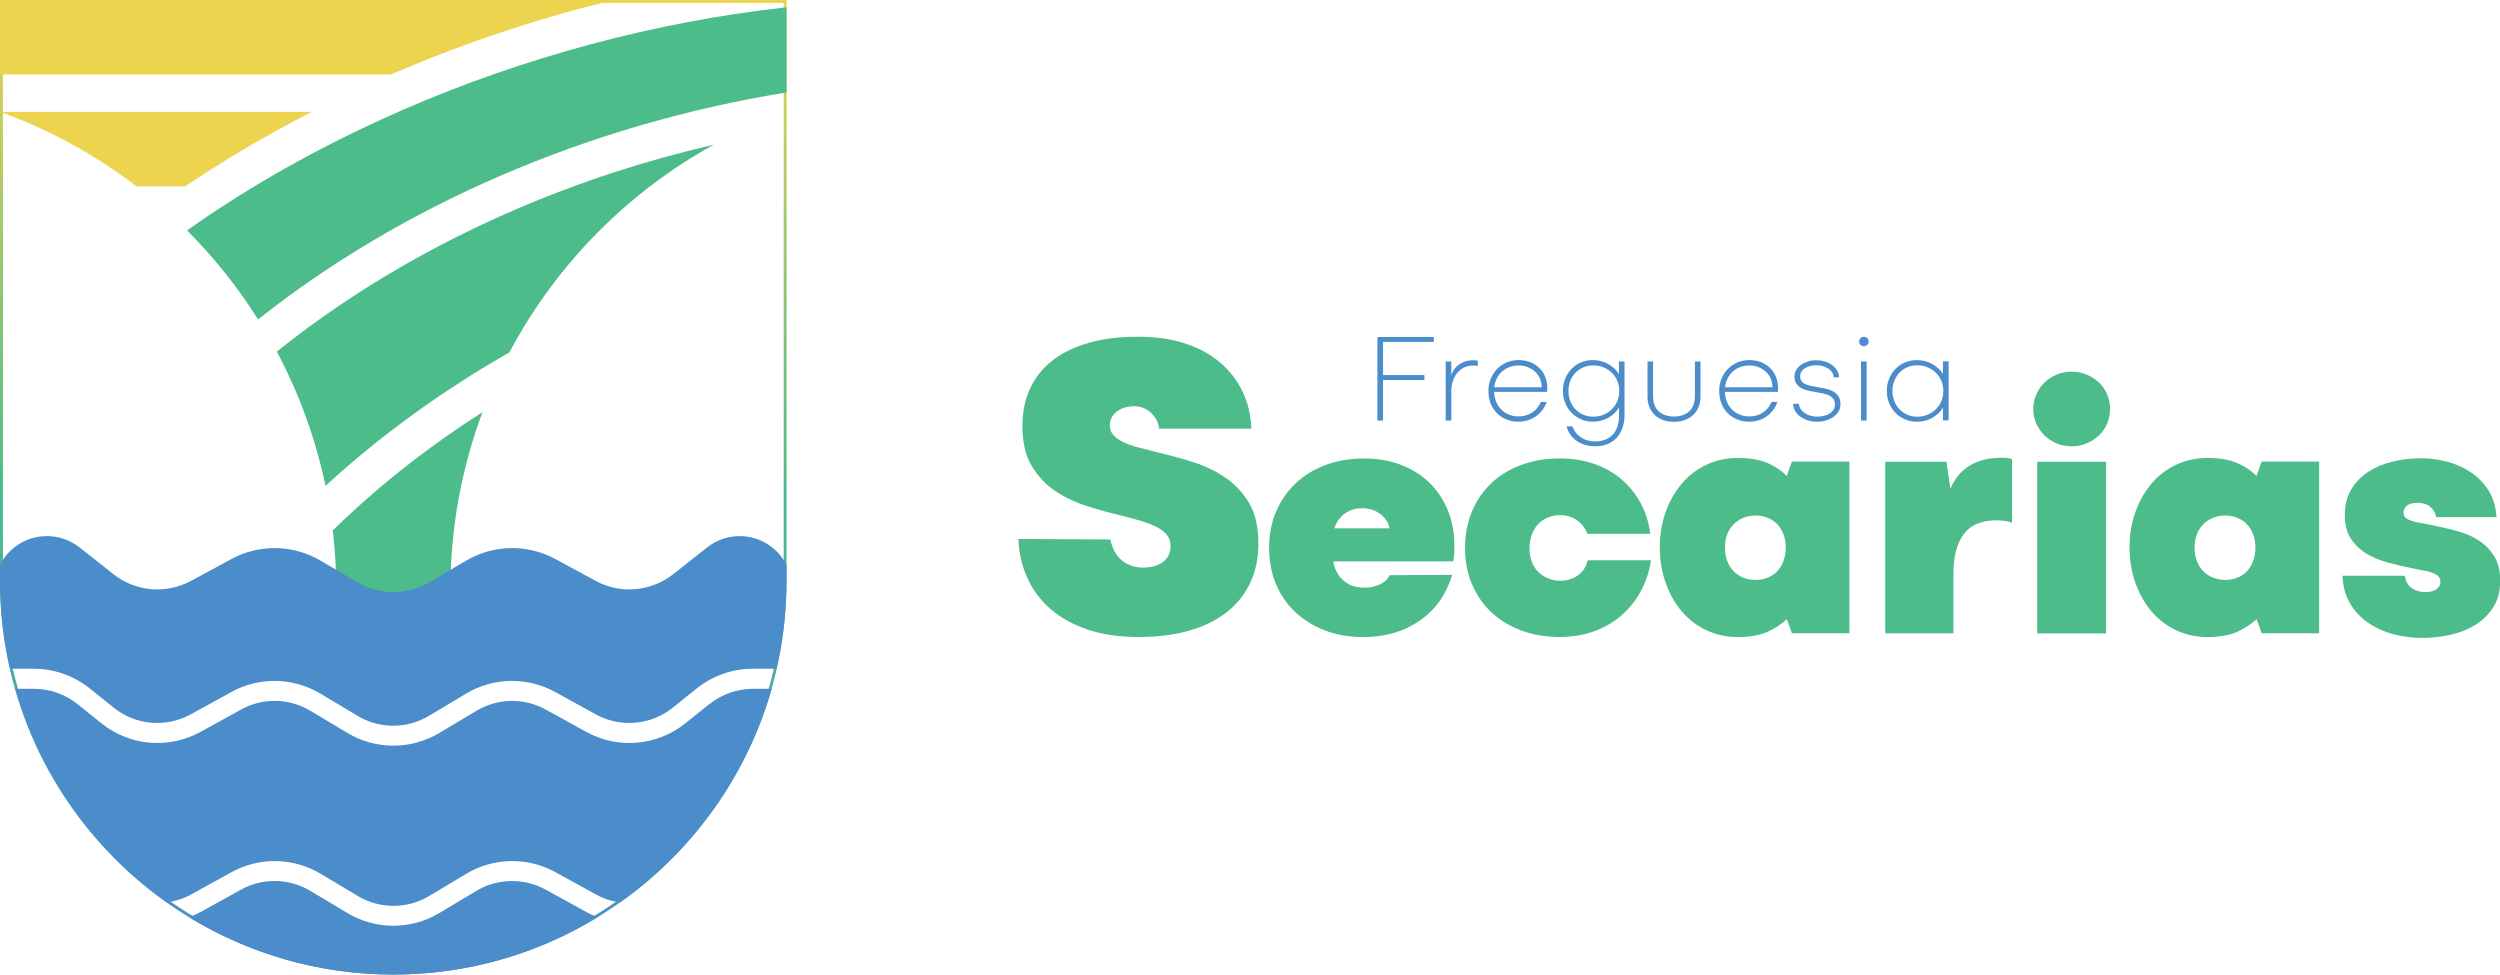 <svg xmlns="http://www.w3.org/2000/svg" xmlns:xlink="http://www.w3.org/1999/xlink" id="Layer_2" data-name="Layer 2" viewBox="0 0 425.2 165.75"><defs><style>      .cls-1 {        fill: #4cbc8a;      }      .cls-2 {        fill: #ecd44e;      }      .cls-3 {        fill: url(#linear-gradient);      }      .cls-4 {        fill: #4b8dcb;      }    </style><linearGradient id="linear-gradient" x1="66.89" y1="165.75" x2="66.89" y2="0" gradientUnits="userSpaceOnUse"><stop offset="0" stop-color="#4b8dcb"></stop><stop offset=".5" stop-color="#4dbc8a"></stop><stop offset="1" stop-color="#ecd44e"></stop></linearGradient></defs><g id="COR"><g id="Horizontal"><path class="cls-3" d="M133.29.5v98.36c0,36.61-29.78,66.39-66.39,66.39S.5,135.47.5,98.86V.5h132.79M133.79,0H0v98.86C0,135.74,30.01,165.75,66.89,165.75s66.89-30.01,66.89-66.89V0h0Z"></path><g><g><path class="cls-1" d="M66.67,81.21c-3.5,2.85-6.85,5.86-10.08,9,.39,3.34.62,6.73.62,10.18v1.02h19.39v-1.02c0-10.66,1.94-20.87,5.47-30.3-5.33,3.41-10.48,7.11-15.39,11.11Z"></path><path class="cls-1" d="M86.62,59.97c7.9-14.9,20.02-27.22,34.77-35.36-5.73,1.33-11.4,2.89-16.98,4.71-5.73,1.87-11.38,4-16.91,6.39-4.51,1.94-8.94,4.07-13.28,6.36-3.55,1.88-7.04,3.87-10.46,5.98-2.78,1.73-5.52,3.52-8.2,5.39-2.09,1.46-4.14,2.97-6.16,4.53-.78.6-1.55,1.21-2.32,1.83,3.77,7.09,6.59,14.75,8.28,22.84,9.25-8.5,19.76-16.13,31.25-22.69Z"></path><path class="cls-1" d="M68.2,18.83c-12.09,5.28-23.51,11.54-33.92,18.63-.02.02-.05.03-.06.05-.81.55-1.61,1.12-2.41,1.68,4.57,4.56,8.62,9.65,12.08,15.14,24.4-19.32,55.78-33.07,89.89-38.61V1.24c-22.35,2.45-44.71,8.51-65.24,17.43-.11.06-.23.11-.35.15Z"></path><path class="cls-2" d="M31.49,31.7c6.8-4.58,14.01-8.82,21.54-12.67H.04c8.41,3.03,16.21,7.34,23.18,12.67h8.27Z"></path><path class="cls-2" d="M72.65,10.11c4.35-1.73,8.75-3.35,13.2-4.81,4.11-1.36,8.26-2.6,12.43-3.74l6.05-1.56H0v12.67h66.46l6.19-2.56Z"></path></g><g><path class="cls-4" d="M125.82,91.18c-2.01,0-3.98.68-5.56,1.93l-5.79,4.57c-3.75,2.95-8.94,3.4-13.15,1.12l-6.88-3.73c-4.74-2.56-10.49-2.46-15.14.27l-6.31,3.71c-3.75,2.2-8.43,2.2-12.18,0l-6.31-3.71c-4.64-2.73-10.4-2.83-15.14-.27l-6.88,3.73c-4.21,2.28-9.4,1.84-13.15-1.12l-5.79-4.57c-1.58-1.25-3.54-1.93-5.56-1.93-3.47,0-6.5,1.98-7.97,4.88v2.8c0,5.12.6,10.09,1.69,14.88h4.05c3.46,0,6.82,1.19,9.53,3.36l4.05,3.25c3.74,3.01,8.92,3.46,13.13,1.14l6.88-3.79c4.74-2.61,10.51-2.51,15.16.27l6.31,3.78c3.74,2.24,8.41,2.24,12.15,0l6.31-3.78c4.65-2.78,10.41-2.88,15.16-.27l6.88,3.79c4.21,2.32,9.39,1.87,13.13-1.14l4.05-3.25c2.71-2.17,6.07-3.36,9.53-3.36h4.05c1.09-4.79,1.69-9.77,1.69-14.88v-2.8c-1.47-2.9-4.49-4.88-7.97-4.88Z"></path><path class="cls-4" d="M120.63,119.76l-4.05,3.25c-4.82,3.87-11.48,4.45-16.88,1.46l-6.88-3.79c-3.69-2.03-8.18-1.95-11.79.21l-6.31,3.77c-4.81,2.88-10.81,2.88-15.62,0l-6.31-3.77c-3.62-2.17-8.1-2.25-11.79-.21l-6.88,3.79c-5.41,2.98-12.06,2.41-16.88-1.46l-4.05-3.25c-2.11-1.69-4.72-2.61-7.41-2.61h-3.18c4.23,14.86,13.48,27.62,25.79,36.34,1.41-.19,2.81-.64,4.11-1.36l6.88-3.79c4.74-2.61,10.51-2.51,15.16.27l6.31,3.78c3.74,2.24,8.41,2.24,12.15,0l6.31-3.78c4.65-2.78,10.42-2.88,15.16-.27l6.88,3.79c1.3.72,2.69,1.17,4.11,1.36,12.31-8.71,21.56-21.47,25.79-36.34h-3.18c-2.69,0-5.31.92-7.41,2.61Z"></path><path class="cls-4" d="M92.81,151.31c-3.69-2.03-8.18-1.95-11.79.21l-6.31,3.77c-4.81,2.88-10.81,2.88-15.62,0l-6.31-3.77c-3.62-2.17-8.1-2.24-11.79-.21l-6.88,3.8c-.63.35-1.28.64-1.94.89,10.13,6.18,22.03,9.75,34.74,9.75s24.61-3.57,34.74-9.75c-.66-.25-1.31-.55-1.94-.89l-6.88-3.8Z"></path></g></g><g><g><path class="cls-4" d="M234.27,57.32h9.59v.84h-8.89l.26-.26v13.62h-.96v-14.2ZM242.26,63.79v.84h-7.34v-.84h7.34Z"></path><path class="cls-4" d="M245.88,71.52v-10.04h.96v2.29c.29-.81.76-1.43,1.43-1.86.67-.43,1.41-.64,2.23-.64.14,0,.28,0,.42.02.14.01.27.04.42.06v.9c-.13-.03-.25-.05-.37-.06-.12-.01-.24-.02-.35-.02-.6,0-1.13.11-1.61.34-.47.23-.87.54-1.19.94-.32.4-.56.87-.73,1.41s-.25,1.13-.25,1.76v4.9h-.96Z"></path><path class="cls-4" d="M253.84,65.87h8.37c0-.54-.1-1.04-.3-1.49-.2-.45-.48-.84-.84-1.17-.36-.33-.77-.59-1.24-.77-.47-.19-.99-.28-1.54-.28-.61,0-1.18.11-1.69.32-.51.21-.95.51-1.32.89-.36.38-.65.83-.86,1.35-.21.52-.31,1.09-.31,1.7s.1,1.19.29,1.73c.19.54.47,1.01.84,1.4.36.39.8.7,1.31.93.51.23,1.08.34,1.72.34.86,0,1.62-.21,2.28-.63.66-.42,1.17-1.03,1.51-1.83h.99c-.34,1.01-.95,1.83-1.81,2.44-.86.61-1.85.92-2.97.92-.77,0-1.47-.13-2.1-.4-.63-.26-1.17-.63-1.62-1.09-.45-.46-.8-1.02-1.04-1.66-.24-.64-.36-1.33-.36-2.08s.13-1.45.4-2.09c.26-.63.62-1.19,1.08-1.66s1-.84,1.62-1.1c.62-.26,1.3-.4,2.02-.4s1.44.13,2.04.37c.61.25,1.12.59,1.54,1.02.42.43.75.92.97,1.49.23.56.34,1.16.34,1.79v.37c0,.14-.01.26-.04.37h-9.32l.02-.81Z"></path><path class="cls-4" d="M275.34,61.48h.96v8.99c0,.84-.11,1.6-.34,2.27-.23.67-.56,1.24-.99,1.71s-.95.83-1.57,1.08c-.62.25-1.33.37-2.13.37-.61,0-1.19-.08-1.71-.24-.53-.16-1-.38-1.41-.67-.41-.29-.77-.65-1.06-1.06-.29-.41-.5-.89-.63-1.41h.99c.27.79.75,1.41,1.43,1.86.68.46,1.48.69,2.4.69,1.29,0,2.29-.38,3.01-1.15.72-.76,1.08-1.87,1.08-3.33v-1.31c-.43.74-1.04,1.33-1.84,1.78-.8.44-1.68.66-2.63.66-.73,0-1.4-.14-2.01-.41-.61-.27-1.15-.64-1.61-1.11s-.81-1.02-1.07-1.66c-.26-.63-.39-1.32-.39-2.07s.13-1.43.39-2.07c.26-.63.61-1.19,1.07-1.66s.99-.84,1.61-1.1c.61-.26,1.28-.4,2.01-.4.94,0,1.81.22,2.6.65.79.44,1.41,1.02,1.85,1.75v-2.18ZM272.74,70.53c.54-.23,1-.54,1.4-.93.4-.39.71-.86.93-1.39.22-.54.33-1.11.33-1.72s-.11-1.18-.33-1.71-.53-.99-.93-1.38c-.4-.39-.87-.7-1.4-.92-.54-.22-1.12-.33-1.77-.33-.6,0-1.16.11-1.67.33-.51.22-.96.52-1.34.91-.38.39-.67.84-.88,1.37s-.31,1.11-.31,1.73.1,1.21.31,1.74c.21.54.5,1,.88,1.39.38.39.82.7,1.34.92.51.22,1.07.33,1.67.33.64,0,1.23-.11,1.77-.34Z"></path><path class="cls-4" d="M288.28,61.48h.94v6c0,.61-.1,1.19-.31,1.71-.21.53-.5.98-.89,1.35-.39.37-.86.66-1.41.88s-1.19.32-1.91.32-1.33-.1-1.88-.31-1.03-.5-1.41-.88c-.39-.38-.68-.82-.89-1.34-.21-.51-.31-1.07-.31-1.67v-6.06h.94v5.78c0,1.21.32,2.11.97,2.7.65.59,1.51.88,2.58.88s1.95-.29,2.6-.88c.65-.58.97-1.48.97-2.7v-5.78Z"></path><path class="cls-4" d="M293.09,65.87h8.37c0-.54-.1-1.04-.3-1.49-.2-.45-.48-.84-.84-1.17-.36-.33-.77-.59-1.24-.77-.47-.19-.99-.28-1.54-.28-.61,0-1.18.11-1.69.32-.51.21-.95.51-1.32.89-.36.38-.65.83-.86,1.35-.21.52-.31,1.09-.31,1.7s.1,1.19.29,1.73c.19.54.47,1.01.84,1.4.36.39.8.7,1.31.93.51.23,1.08.34,1.72.34.86,0,1.62-.21,2.28-.63.66-.42,1.17-1.03,1.51-1.83h.99c-.34,1.01-.95,1.83-1.81,2.44-.86.61-1.85.92-2.97.92-.77,0-1.47-.13-2.1-.4-.63-.26-1.17-.63-1.62-1.09-.45-.46-.8-1.02-1.04-1.66-.24-.64-.36-1.33-.36-2.08s.13-1.45.4-2.09c.26-.63.62-1.19,1.08-1.66s1-.84,1.62-1.1c.62-.26,1.3-.4,2.02-.4s1.44.13,2.04.37c.61.25,1.12.59,1.54,1.02.42.43.75.92.97,1.49.23.56.34,1.16.34,1.79v.37c0,.14-.01.26-.04.37h-9.32l.02-.81Z"></path><path class="cls-4" d="M305.94,68.67c.04.36.16.67.35.94.19.27.44.5.73.69.29.19.62.32.97.42.36.09.73.14,1.11.14s.74-.04,1.1-.13.68-.21.96-.39c.28-.17.5-.39.67-.64s.26-.56.26-.9c0-.39-.09-.7-.27-.94-.18-.24-.41-.44-.7-.59-.29-.15-.62-.26-1-.34-.38-.08-.77-.15-1.19-.22-.44-.07-.89-.16-1.34-.26-.45-.1-.85-.24-1.2-.43-.35-.19-.64-.44-.86-.75-.22-.31-.33-.73-.33-1.24,0-.41.1-.79.31-1.12.21-.34.48-.62.82-.87.34-.24.74-.43,1.19-.57.45-.14.92-.2,1.4-.2s.93.06,1.38.19c.45.13.85.31,1.21.56.36.24.65.55.89.91s.37.78.4,1.25h-.92c-.03-.33-.13-.62-.3-.88-.17-.26-.39-.47-.66-.64s-.57-.3-.91-.4c-.34-.09-.69-.14-1.06-.14s-.75.04-1.08.13c-.34.09-.63.21-.88.36-.25.16-.45.35-.6.58-.15.23-.22.49-.22.79,0,.34.08.62.24.84.16.21.37.39.64.51.27.13.59.23.94.3s.74.14,1.13.21c.46.07.92.16,1.38.26.46.1.89.25,1.26.46.38.21.68.49.92.84.24.35.35.82.35,1.4,0,.44-.11.84-.33,1.2-.22.36-.52.66-.89.92-.37.26-.8.46-1.27.6-.48.14-.98.21-1.51.21-.5,0-.99-.07-1.47-.21-.48-.14-.91-.35-1.29-.61-.38-.26-.68-.58-.92-.96-.24-.38-.36-.8-.37-1.27h.92Z"></path><path class="cls-4" d="M316.69,58.82c-.1-.04-.19-.1-.26-.17-.07-.07-.13-.15-.17-.25-.04-.09-.06-.2-.06-.31s.02-.22.06-.32c.04-.1.1-.19.17-.26s.16-.13.26-.17c.1-.04.21-.06.32-.06s.22.02.32.06c.1.04.19.1.26.17.07.07.13.16.17.26.04.1.06.21.06.32s-.02.22-.06.31c-.04.09-.1.17-.17.25-.07.07-.16.13-.26.17-.1.04-.21.06-.32.06s-.22-.02-.32-.06ZM316.52,71.52v-10.04h.96v10.04h-.96Z"></path><path class="cls-4" d="M330.46,69.31c-.43.73-1.04,1.31-1.83,1.76-.79.44-1.67.66-2.62.66-.73,0-1.4-.14-2.02-.41s-1.16-.64-1.62-1.11-.81-1.02-1.07-1.66c-.26-.63-.39-1.32-.39-2.07s.13-1.43.39-2.07c.26-.63.61-1.19,1.07-1.66s1-.84,1.62-1.1c.62-.26,1.3-.4,2.02-.4.94,0,1.81.21,2.6.64.79.43,1.41,1.01,1.85,1.73v-2.16h.96v10.04h-.96v-2.21ZM327.85,70.53c.54-.23,1.01-.54,1.41-.93.4-.39.71-.86.93-1.39.22-.54.33-1.11.33-1.72s-.11-1.18-.33-1.71c-.22-.53-.53-.99-.93-1.38-.4-.39-.87-.7-1.41-.93-.54-.23-1.13-.34-1.76-.34s-1.16.11-1.68.33c-.52.22-.97.53-1.34.92-.37.39-.66.85-.88,1.38s-.32,1.11-.32,1.73.11,1.21.32,1.74c.21.54.51,1,.88,1.39.37.39.82.7,1.34.92.52.22,1.08.33,1.68.33s1.21-.11,1.76-.34Z"></path></g><g><path class="cls-1" d="M188.85,91.75c.15.75.39,1.42.71,2.02.32.6.72,1.1,1.2,1.5.47.4,1.02.71,1.64.93.62.22,1.28.34,1.98.34.65,0,1.26-.07,1.83-.22.57-.15,1.07-.37,1.5-.67.42-.3.76-.68,1.01-1.16.25-.47.37-1.01.37-1.61,0-.75-.21-1.38-.63-1.91-.42-.52-1.01-.97-1.76-1.35s-1.62-.71-2.62-1.01c-1-.3-2.09-.6-3.29-.9-1.9-.45-3.84-.98-5.83-1.61-2-.62-3.81-1.48-5.46-2.58-1.65-1.1-2.99-2.53-4.04-4.3-1.05-1.77-1.57-4.03-1.57-6.77,0-2.39.44-4.52,1.31-6.39.87-1.87,2.14-3.45,3.81-4.75,1.67-1.3,3.71-2.29,6.13-2.99,2.42-.7,5.2-1.05,8.34-1.05s5.66.37,8,1.12,4.34,1.82,5.98,3.22c1.65,1.4,2.93,3.04,3.85,4.94.92,1.9,1.43,4.01,1.53,6.36h-15.7c-.05-.55-.2-1.05-.45-1.5-.25-.45-.56-.85-.93-1.2-.37-.35-.8-.62-1.27-.82-.47-.2-.99-.3-1.53-.3-.6,0-1.15.07-1.65.22-.5.15-.93.36-1.31.64-.37.27-.67.61-.9,1.01-.22.4-.34.87-.34,1.42,0,.65.22,1.21.67,1.68.45.47,1.06.89,1.83,1.23.77.35,1.67.65,2.69.9,1.02.25,2.11.52,3.25.82,1.89.45,3.83.98,5.8,1.61,1.97.62,3.78,1.5,5.42,2.62,1.65,1.12,2.99,2.57,4.04,4.34,1.05,1.77,1.57,4.05,1.57,6.84,0,2.49-.46,4.72-1.38,6.69-.92,1.97-2.26,3.64-4,5.01-1.75,1.37-3.88,2.42-6.39,3.14-2.52.72-5.4,1.08-8.64,1.08s-6.03-.41-8.52-1.23c-2.49-.82-4.6-1.97-6.32-3.44-1.72-1.47-3.05-3.23-4-5.27-.95-2.04-1.47-4.29-1.57-6.73l15.63.08Z"></path><path class="cls-1" d="M226.01,89.86h10.34c-.12-.58-.34-1.08-.65-1.49-.31-.41-.68-.77-1.09-1.06-.42-.29-.87-.51-1.37-.65-.5-.15-1.02-.22-1.56-.22-.91,0-1.7.18-2.37.53-.66.35-1.2.82-1.62,1.4-.42.58-.72,1.26-.9,2.02-.19.77-.28,1.57-.28,2.4,0,.96.08,1.87.25,2.74.17.87.47,1.63.9,2.27.44.64,1.02,1.16,1.74,1.56.73.4,1.63.59,2.71.59.91,0,1.76-.18,2.55-.53.79-.35,1.35-.88,1.68-1.59l10.65-.06c-1,3.32-2.83,5.92-5.51,7.78-2.68,1.87-5.88,2.8-9.62,2.8-2.41,0-4.6-.38-6.57-1.15-1.97-.77-3.66-1.83-5.08-3.18-1.41-1.35-2.49-2.95-3.24-4.79-.75-1.85-1.12-3.87-1.12-6.07s.39-4.29,1.18-6.13c.79-1.85,1.89-3.45,3.3-4.79,1.41-1.35,3.1-2.4,5.08-3.14,1.97-.75,4.16-1.12,6.57-1.12s4.43.36,6.32,1.09c1.89.73,3.51,1.75,4.86,3.08,1.35,1.33,2.39,2.9,3.11,4.7.73,1.81,1.09,3.81,1.09,6.01,0,.46-.01.89-.03,1.31-.02.42-.07.85-.16,1.31h-21.3l.12-5.6Z"></path><path class="cls-1" d="M280.8,95.27c-.29,1.95-.88,3.74-1.77,5.35-.89,1.62-2.01,3-3.36,4.14-1.35,1.14-2.91,2.02-4.67,2.65-1.77.62-3.66.93-5.7.93-2.41,0-4.61-.37-6.6-1.12-1.99-.75-3.7-1.8-5.11-3.14-1.41-1.35-2.5-2.95-3.27-4.79-.77-1.85-1.15-3.87-1.15-6.07s.38-4.3,1.15-6.16c.77-1.87,1.86-3.48,3.27-4.83,1.41-1.35,3.11-2.4,5.11-3.14,1.99-.75,4.19-1.12,6.6-1.12,2.07,0,3.99.3,5.76.9,1.76.6,3.31,1.46,4.64,2.58,1.33,1.12,2.43,2.47,3.3,4.05.87,1.58,1.43,3.34,1.68,5.29h-10.71c-.33-.95-.91-1.72-1.74-2.3-.83-.58-1.78-.87-2.86-.87-.79,0-1.51.14-2.15.41-.64.27-1.19.65-1.65,1.15-.46.5-.81,1.1-1.06,1.81-.25.71-.37,1.47-.37,2.3s.12,1.53.37,2.21c.25.68.61,1.27,1.09,1.74.48.48,1.04.85,1.68,1.12.64.27,1.34.41,2.09.41,1.16,0,2.17-.31,3.02-.93.85-.62,1.4-1.47,1.65-2.55h10.77Z"></path><path class="cls-1" d="M303.9,105.3c-.91.87-2.02,1.6-3.33,2.18-1.31.58-2.98.87-5.01.87-1.91,0-3.68-.38-5.32-1.15-1.64-.77-3.04-1.84-4.2-3.21-1.16-1.37-2.08-2.99-2.74-4.86-.67-1.87-1-3.88-1-6.04s.33-4.16,1-6.01c.66-1.85,1.58-3.46,2.74-4.83,1.16-1.37,2.56-2.44,4.2-3.21,1.64-.77,3.41-1.15,5.32-1.15,2.03,0,3.7.28,5.01.84,1.31.56,2.42,1.3,3.33,2.21l.87-2.43h9.78v29.2h-9.78l-.87-2.43ZM300.7,98.23c.64-.27,1.18-.64,1.62-1.12.44-.48.78-1.06,1.03-1.74.25-.69.37-1.42.37-2.21,0-.83-.12-1.58-.37-2.24-.25-.66-.59-1.23-1.03-1.71-.44-.48-.98-.85-1.62-1.12-.64-.27-1.34-.41-2.09-.41-.79,0-1.51.14-2.15.41-.64.27-1.19.64-1.65,1.12-.46.48-.81,1.05-1.06,1.71-.25.66-.37,1.41-.37,2.24s.12,1.53.37,2.21c.25.68.6,1.27,1.06,1.74.46.48,1.01.85,1.65,1.12.64.27,1.36.4,2.15.4.75,0,1.44-.13,2.09-.4Z"></path><path class="cls-1" d="M320.65,107.73v-29.2h10.4l.68,4.61c.71-1.74,1.8-3.06,3.27-3.95,1.47-.89,3.27-1.34,5.39-1.34.33,0,.67.02,1.03.06.35.04.61.1.78.19v10.83c-.12-.08-.44-.18-.93-.28-.5-.1-1.04-.16-1.62-.16-1.29,0-2.41.2-3.36.59-.96.39-1.72.99-2.3,1.77-.58.79-1.02,1.73-1.31,2.83-.29,1.1-.44,2.38-.44,3.83v10.21h-11.58Z"></path><path class="cls-1" d="M349.79,75.41c-.79-.33-1.47-.78-2.05-1.34-.58-.56-1.05-1.23-1.4-2.02-.35-.79-.53-1.62-.53-2.49s.18-1.7.53-2.49c.35-.79.82-1.46,1.4-2.02.58-.56,1.27-1.01,2.05-1.34.79-.33,1.64-.5,2.55-.5s1.76.17,2.55.5c.79.33,1.48.78,2.09,1.34.6.56,1.07,1.24,1.4,2.02.33.79.5,1.62.5,2.49s-.17,1.7-.5,2.49c-.33.79-.8,1.46-1.4,2.02-.6.56-1.3,1.01-2.09,1.34-.79.33-1.64.5-2.55.5s-1.76-.17-2.55-.5ZM346.49,107.73v-29.2h11.71v29.2h-11.71Z"></path><path class="cls-1" d="M383.79,105.3c-.91.87-2.02,1.6-3.33,2.18-1.31.58-2.98.87-5.01.87-1.91,0-3.68-.38-5.32-1.15-1.64-.77-3.04-1.84-4.2-3.21-1.16-1.37-2.08-2.99-2.74-4.86-.67-1.87-1-3.88-1-6.04s.33-4.16,1-6.01c.66-1.85,1.58-3.46,2.74-4.83,1.16-1.37,2.56-2.44,4.2-3.21,1.64-.77,3.41-1.15,5.32-1.15,2.03,0,3.7.28,5.01.84s2.42,1.3,3.33,2.21l.87-2.43h9.78v29.2h-9.78l-.87-2.43ZM380.58,98.23c.64-.27,1.18-.64,1.62-1.12.44-.48.78-1.06,1.03-1.74.25-.69.37-1.42.37-2.21,0-.83-.12-1.58-.37-2.24-.25-.66-.59-1.23-1.03-1.71-.44-.48-.98-.85-1.62-1.12-.64-.27-1.34-.41-2.09-.41-.79,0-1.51.14-2.15.41-.64.27-1.19.64-1.65,1.12-.46.48-.81,1.05-1.06,1.71-.25.66-.37,1.41-.37,2.24s.12,1.53.37,2.21c.25.68.6,1.27,1.06,1.74.46.48,1.01.85,1.65,1.12.64.27,1.36.4,2.15.4.75,0,1.44-.13,2.09-.4Z"></path><path class="cls-1" d="M409.01,97.89c.08.54.23.99.44,1.34.21.35.47.63.78.84.31.21.65.36,1.03.47.37.1.77.16,1.18.16.37,0,.72-.03,1.03-.09s.58-.17.81-.31c.23-.15.41-.33.56-.56.15-.23.22-.51.22-.84,0-.37-.12-.67-.37-.9-.25-.23-.59-.43-1.03-.59-.44-.17-.96-.3-1.56-.4-.6-.1-1.28-.24-2.02-.4-1.25-.25-2.53-.55-3.86-.9-1.33-.35-2.54-.85-3.64-1.49-1.1-.64-2-1.49-2.71-2.55-.71-1.06-1.06-2.42-1.06-4.08,0-1.74.38-3.23,1.15-4.45.77-1.22,1.76-2.22,2.99-2.99,1.22-.77,2.6-1.33,4.14-1.68,1.54-.35,3.07-.53,4.61-.53s3.12.21,4.64.62c1.51.42,2.86,1.04,4.05,1.87,1.18.83,2.16,1.87,2.93,3.11.77,1.25,1.19,2.72,1.28,4.42h-10.27c-.04-.37-.16-.71-.34-1-.19-.29-.42-.55-.68-.78-.27-.23-.58-.39-.93-.5-.35-.1-.74-.16-1.15-.16-.37,0-.71.03-1,.09s-.54.17-.75.31c-.21.15-.37.32-.5.53-.12.21-.19.46-.19.75,0,.37.12.66.37.87.25.21.59.38,1.03.53.44.15.97.27,1.62.37.64.1,1.34.24,2.09.41,1.25.25,2.54.55,3.89.9,1.35.35,2.57.87,3.67,1.56,1.1.68,2,1.58,2.71,2.68.71,1.1,1.06,2.52,1.06,4.27s-.39,3.29-1.18,4.51c-.79,1.23-1.81,2.22-3.05,2.99-1.25.77-2.66,1.33-4.23,1.68-1.58.35-3.18.53-4.79.53s-3.28-.21-4.86-.62-3-1.05-4.26-1.9c-1.27-.85-2.3-1.94-3.11-3.27-.81-1.33-1.26-2.93-1.34-4.79h10.65Z"></path></g></g></g></g></svg>